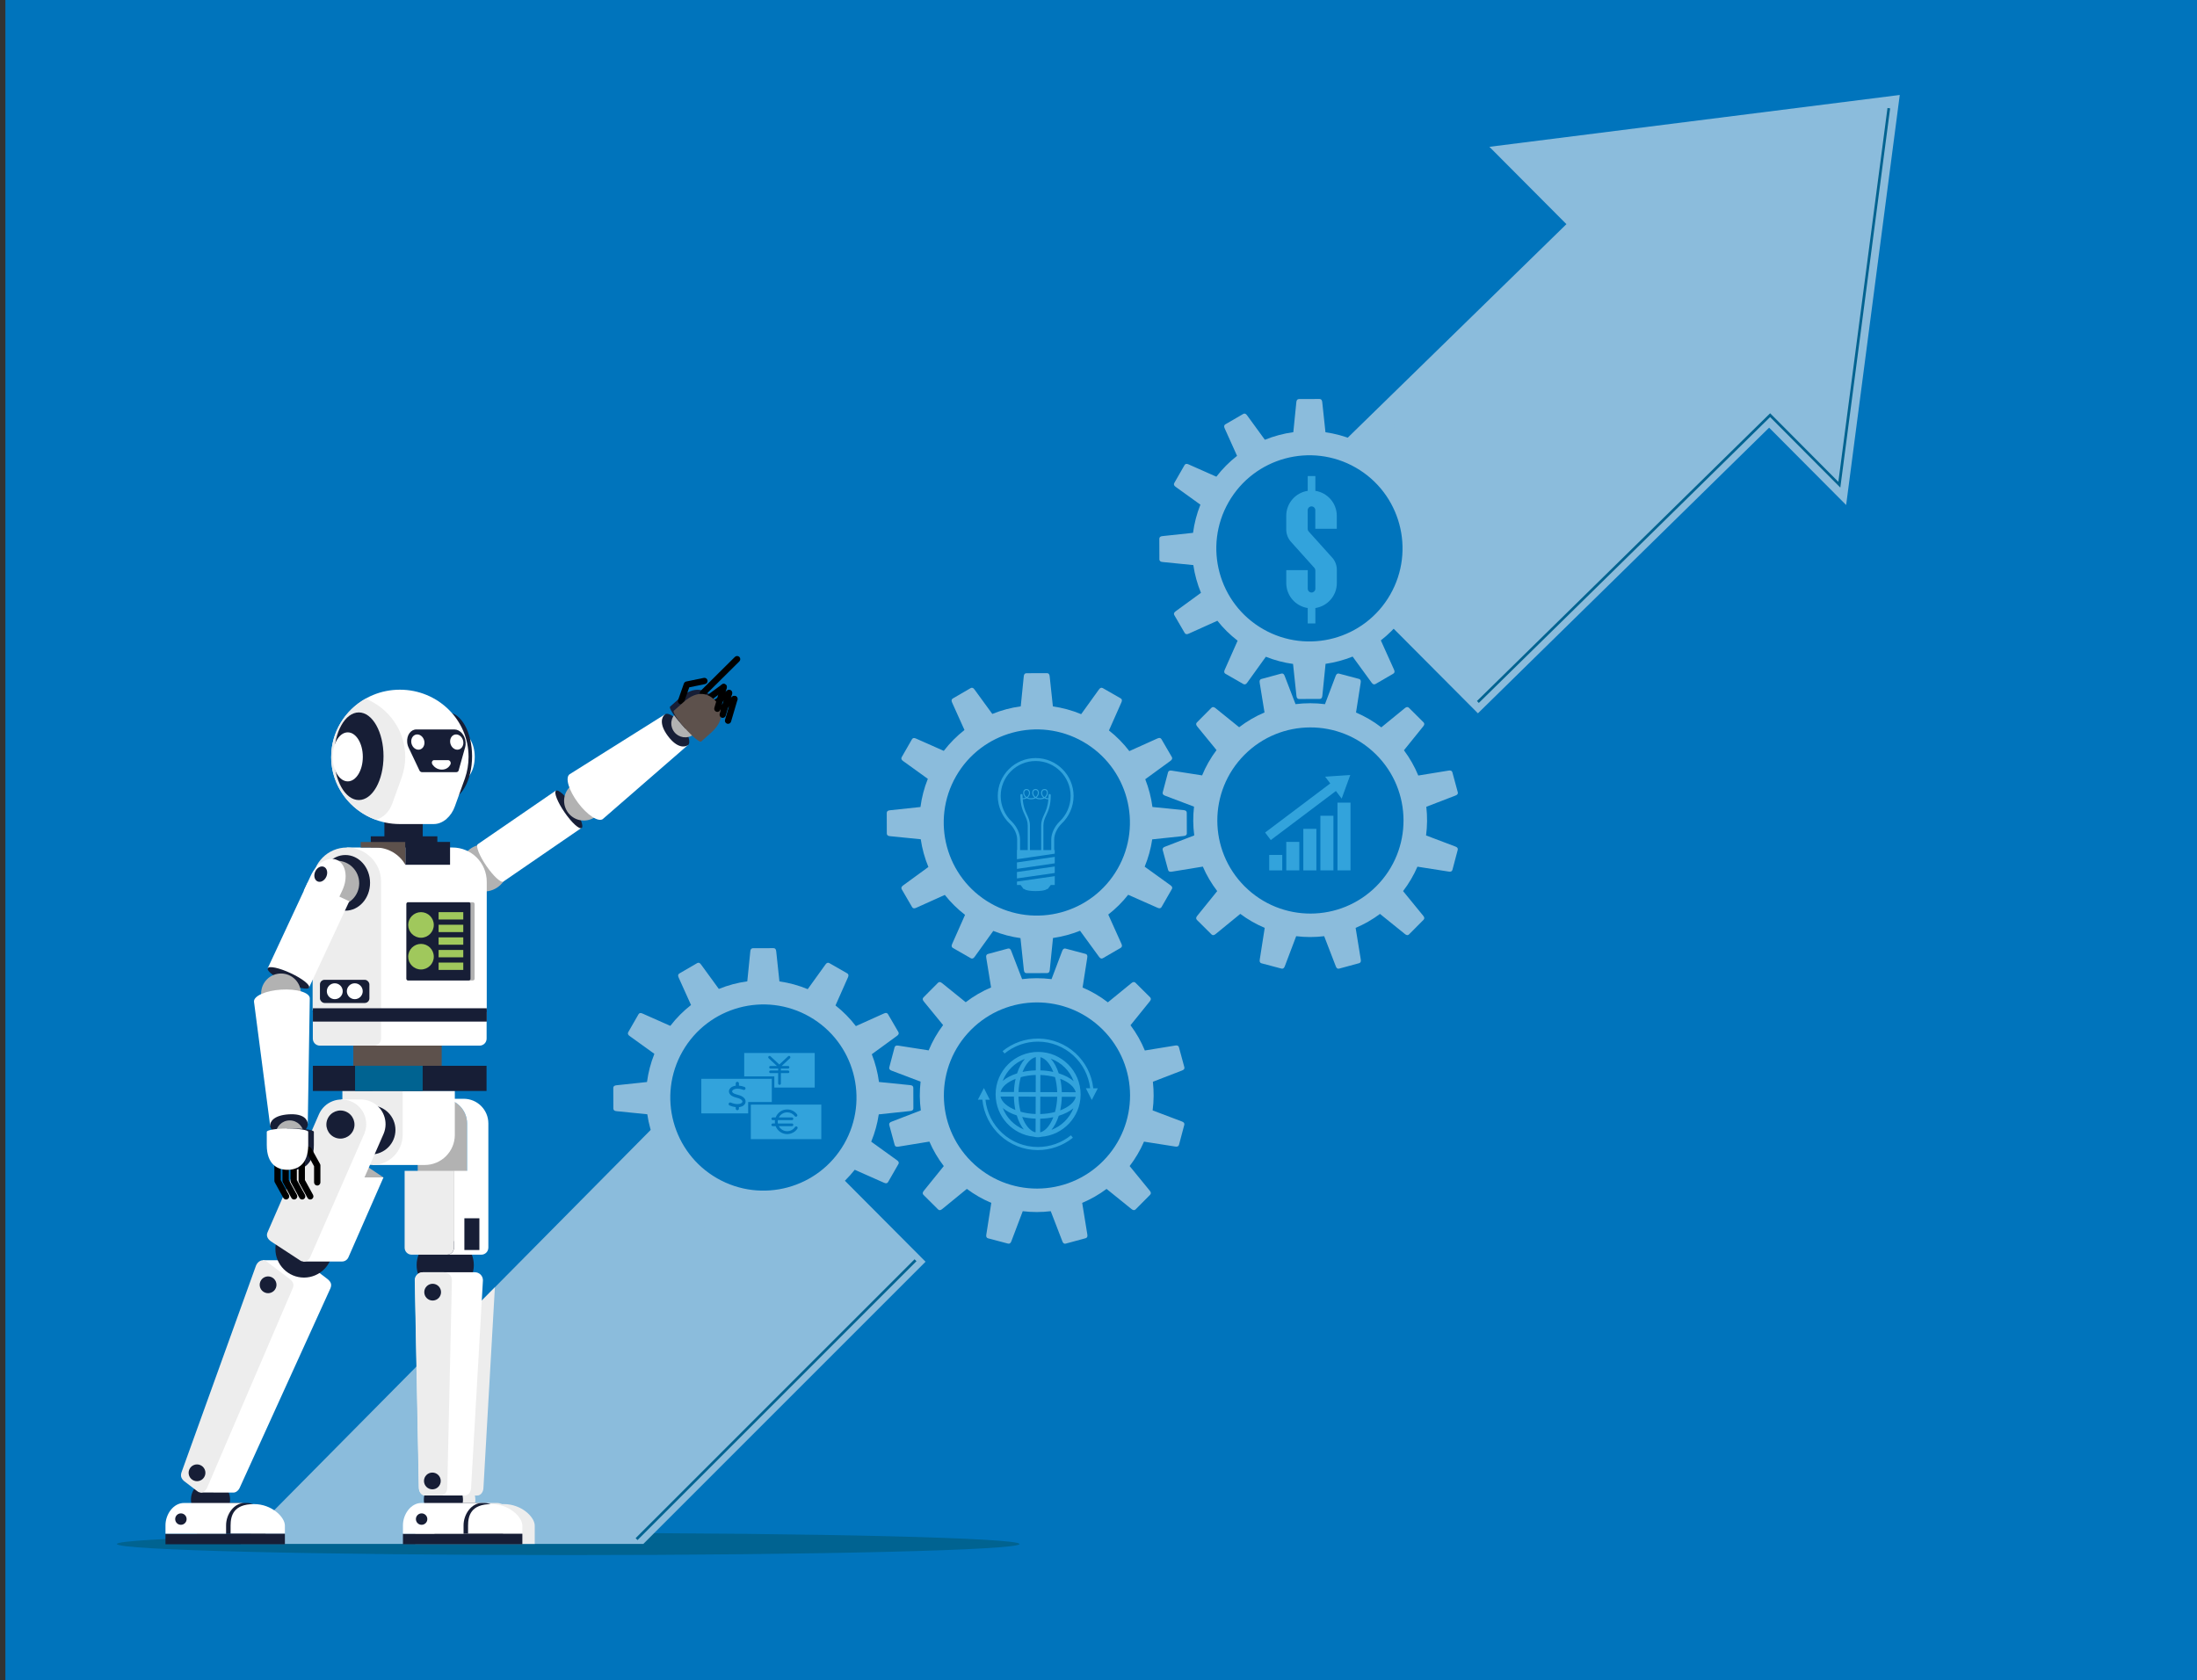 <?xml version="1.0" encoding="UTF-8"?>
<svg xmlns="http://www.w3.org/2000/svg" viewBox="0 0 995.75 761.74">
  <rect x="0" y="0" width="995.75" height="761.74" fill="#333333" stroke="none"/>
  <defs>
    <style>
      .cls-1 {
        fill: #a0c85c;
      }

      .cls-2 {
        fill: #fff;
      }

      .cls-3 {
        fill: #8bbcdc;
      }

      .cls-4 {
        fill: #ededed;
      }

      .cls-5 {
        fill: #171e36;
      }

      .cls-6 {
        fill: #b2b2b2;
      }

      .cls-7 {
        fill: #006391;
      }

      .cls-8 {
        fill: #32a3dc;
      }

      .cls-9 {
        fill: #0074bc;
      }

      .cls-10 {
        fill: #5d514c;
      }
    </style>
  </defs>
  <g id="Background">
    <rect class="cls-9" x="2.44" y="-87.19" width="994.53" height="877.81"/>
  </g>
  <g id="visual">
    <path class="cls-7" d="M52.98,699.91c0,2.77,91.58,5.01,204.55,5.01s204.55-2.24,204.55-5.01-91.58-5.01-204.55-5.01-204.55,2.24-204.55,5.01Z"/>
    <g>
      <g>
        <g>
          <g>
            <path class="cls-3" d="M645.21,416.93l-6.6,6.64c-.51.51-1.16.44-1.92-.22l-11.23-9.07c-3.47,2.59-7.18,4.7-11.05,6.33l2.32,14.24c.2,1-.06,1.59-.76,1.78l-9.04,2.45c-.7.19-1.23-.19-1.55-1.16l-5.22-13.54c-4.21.51-8.48.51-12.69,0l-5.12,13.52c-.32.96-.85,1.35-1.55,1.17l-9.06-2.4c-.7-.18-.97-.78-.77-1.78l2.24-14.28c-3.87-1.63-7.59-3.74-11.07-6.34l-11.11,9.08c-.76.67-1.41.74-1.92.24l-6.64-6.6c-.51-.51-.44-1.16.22-1.92l8.99-11.13c-2.66-3.48-4.84-7.21-6.52-11.1l-13.96,2.28c-1,.2-1.59-.06-1.78-.76l-2.45-9.04c-.19-.7.19-1.23,1.16-1.55l13.14-5.07c-.57-4.32-.6-8.71-.1-13.04l-13.02-4.93c-.96-.32-1.35-.85-1.17-1.55l2.4-9.06c.18-.7.78-.97,1.78-.77l13.67,2.14c1.66-4.02,3.84-7.88,6.54-11.47l-8.67-10.61c-.67-.76-.74-1.41-.24-1.92l6.6-6.64c.51-.51,1.16-.44,1.92.22l10.64,8.59c3.6-2.76,7.46-4.99,11.5-6.7l-2.18-13.39c-.2-1,.06-1.59.76-1.78l9.04-2.45c.7-.19,1.23.19,1.55,1.16l4.89,12.69c4.43-.55,8.91-.55,13.34.01l4.8-12.68c.32-.96.85-1.35,1.55-1.17l9.06,2.4c.7.18.97.78.77,1.78l-2.11,13.47c4.03,1.71,7.89,3.95,11.47,6.71l10.58-8.64c.76-.67,1.41-.74,1.92-.24l6.64,6.61c.51.51.44,1.16-.22,1.92l-8.67,10.74c2.68,3.59,4.85,7.43,6.5,11.45l13.67-2.23c1-.2,1.59.06,1.78.76l2.45,9.04c.19.7-.19,1.23-1.16,1.55l-13.1,5.05c.49,4.32.46,8.68-.11,12.99l13.18,4.99c.96.32,1.35.85,1.17,1.55l-2.4,9.06c-.18.7-.78.97-1.78.77l-14.08-2.21c-1.68,3.88-3.85,7.6-6.51,11.07l9.05,11.08c.67.76.74,1.41.24,1.92ZM564.18,401.86c16.53,16.43,43.24,16.35,59.67-.18,16.43-16.53,16.35-43.24-.18-59.67-16.53-16.43-43.24-16.35-59.67.18-16.43,16.53-16.35,43.24.18,59.67Z"/>
            <path class="cls-3" d="M531.11,403.04l-4.66,8.13c-.36.63-1,.73-1.92.28l-13.2-5.85c-2.68,3.4-5.72,6.39-9.03,8.97l5.93,13.16c.45.91.35,1.56-.27,1.92l-8.1,4.71c-.62.36-1.24.13-1.8-.72l-8.55-11.73c-3.94,1.58-8.06,2.68-12.26,3.29l-1.45,14.38c-.06,1.01-.47,1.52-1.19,1.53l-9.37.03c-.72,0-1.13-.51-1.2-1.52l-1.53-14.37c-4.16-.57-8.3-1.65-12.33-3.26l-8.38,11.65c-.56.85-1.17,1.08-1.8.73l-8.13-4.66c-.63-.36-.73-1-.28-1.92l5.8-13.08c-3.47-2.67-6.54-5.71-9.17-9.04l-12.9,5.81c-.91.45-1.56.35-1.92-.27l-4.71-8.1c-.36-.62-.13-1.23.71-1.8l11.38-8.3c-1.67-4.03-2.83-8.25-3.47-12.57l-13.85-1.39c-1.01-.06-1.52-.47-1.53-1.19l-.03-9.37c0-.72.51-1.13,1.52-1.2l13.76-1.47c.57-4.31,1.67-8.6,3.34-12.77l-11.12-8.01c-.85-.56-1.08-1.17-.73-1.8l4.66-8.13c.36-.63,1-.73,1.92-.28l12.5,5.54c2.76-3.59,5.92-6.75,9.38-9.45l-5.57-12.37c-.45-.91-.35-1.56.27-1.92l8.1-4.71c.62-.36,1.24-.13,1.8.72l8.01,10.99c4.13-1.68,8.47-2.84,12.89-3.44l1.36-13.49c.06-1.01.47-1.52,1.19-1.53l9.37-.03c.72,0,1.13.51,1.2,1.52l1.45,13.56c4.33.61,8.64,1.77,12.82,3.51l7.98-11.09c.56-.85,1.17-1.08,1.8-.73l8.13,4.66c.63.36.73,1,.28,1.92l-5.6,12.62c3.52,2.77,6.61,5.93,9.24,9.37l12.63-5.69c.91-.45,1.56-.35,1.92.27l4.71,8.1c.36.62.13,1.24-.71,1.8l-11.34,8.27c1.59,4.04,2.69,8.27,3.26,12.58l14.03,1.41c1.01.06,1.52.47,1.53,1.19l.03,9.37c0,.72-.51,1.13-1.52,1.2l-14.17,1.51c-.62,4.18-1.75,8.34-3.42,12.38l11.61,8.36c.85.56,1.08,1.17.73,1.8ZM448.93,409.45c20.22,11.59,46,4.6,57.6-15.61,11.59-20.22,4.6-46-15.61-57.6-20.22-11.59-46-4.6-57.6,15.61-11.59,20.22-4.6,46,15.61,57.6Z"/>
            <path class="cls-3" d="M521.28,541.59l-6.6,6.64c-.51.51-1.16.44-1.92-.22l-11.23-9.07c-3.47,2.59-7.18,4.7-11.05,6.33l2.32,14.24c.2,1-.06,1.59-.76,1.78l-9.04,2.45c-.7.19-1.23-.19-1.55-1.16l-5.22-13.54c-4.21.51-8.48.51-12.69,0l-5.12,13.52c-.32.96-.85,1.35-1.55,1.17l-9.06-2.4c-.7-.18-.97-.78-.77-1.78l2.24-14.28c-3.87-1.63-7.59-3.74-11.07-6.34l-11.11,9.08c-.76.67-1.41.74-1.92.24l-6.64-6.61c-.51-.51-.44-1.16.22-1.92l8.99-11.13c-2.66-3.48-4.84-7.21-6.52-11.1l-13.96,2.28c-1,.2-1.59-.06-1.78-.76l-2.45-9.04c-.19-.7.19-1.23,1.16-1.55l13.14-5.07c-.57-4.32-.6-8.71-.1-13.04l-13.02-4.93c-.96-.32-1.35-.85-1.17-1.55l2.4-9.06c.18-.7.78-.97,1.78-.77l13.67,2.14c1.66-4.02,3.84-7.88,6.54-11.47l-8.67-10.61c-.67-.76-.74-1.41-.24-1.92l6.6-6.64c.51-.51,1.16-.44,1.92.22l10.64,8.59c3.6-2.76,7.46-4.99,11.5-6.7l-2.18-13.39c-.2-1,.06-1.59.76-1.78l9.04-2.45c.7-.19,1.23.19,1.55,1.16l4.89,12.69c4.43-.55,8.91-.55,13.34.01l4.8-12.68c.32-.96.85-1.35,1.55-1.17l9.06,2.4c.7.18.97.78.77,1.78l-2.11,13.47c4.03,1.71,7.89,3.95,11.47,6.71l10.58-8.64c.76-.67,1.41-.74,1.92-.24l6.64,6.6c.51.51.45,1.16-.22,1.92l-8.67,10.74c2.68,3.59,4.85,7.43,6.5,11.45l13.67-2.23c1-.2,1.59.06,1.78.76l2.45,9.04c.19.7-.19,1.23-1.16,1.55l-13.1,5.05c.49,4.32.46,8.68-.11,12.99l13.18,4.99c.96.32,1.35.85,1.17,1.55l-2.4,9.06c-.18.7-.78.97-1.78.77l-14.08-2.21c-1.68,3.88-3.85,7.6-6.51,11.07l9.05,11.08c.67.76.74,1.41.24,1.92ZM440.24,526.52c16.53,16.43,43.24,16.35,59.67-.18,16.43-16.53,16.35-43.24-.18-59.67-16.53-16.43-43.24-16.35-59.67.18-16.43,16.53-16.35,43.24.18,59.67Z"/>
          </g>
          <path class="cls-3" d="M861.02,43.05l-185.98,23.5,34.91,35.06-101.05,98.68c7.45,2.13,14.48,6.13,20.34,12.02,18.33,18.41,18.26,48.19-.14,66.51-.61.6-1.23,1.19-1.86,1.75l42.6,42.78,131.98-129.49,34.91,35.06,24.3-185.88Z"/>
          <path class="cls-3" d="M377.2,529.46c-.33.35-.65.7-1,1.04-18.5,18.42-48.42,18.35-66.83-.14-5.92-5.95-9.92-13.08-12.02-20.63l-188.19,190.13h182.43l127.9-127.92-42.29-42.47Z"/>
        </g>
        <g>
          <polygon class="cls-7" points="670.25 318.64 669.4 317.78 802.28 187.34 833.2 218.42 855.47 48.96 856.67 49.11 834.09 221.02 802.27 189.06 670.25 318.64"/>
          <polygon class="cls-7" points="288.94 698.11 288.09 697.25 414.51 570.84 415.37 571.7 288.94 698.11"/>
        </g>
      </g>
      <path class="cls-8" d="M603.9,252.89l-10.73-11.93c-.29-.31-.47-.68-.47-1.14v-8.67c.06-.9.8-1.61,1.72-1.61s1.72.77,1.72,1.72v8.43h9.74v-5.86c0-5.74-4.21-10.49-9.71-11.33v-6.71h-3.47v6.71c-5.51.83-9.73,5.59-9.73,11.33v6.18c0,2.26.9,4.32,2.35,5.83l10.44,11.63c.26.3.4.69.4,1.12v8.39c-.06.9-.81,1.61-1.72,1.61s-1.72-.77-1.72-1.72v-8.43h-9.74v5.86c0,5.74,4.22,10.49,9.72,11.33v6.97h3.47v-6.97c5.51-.84,9.73-5.59,9.73-11.33v-5.96c0-2.08-.74-4-1.99-5.46Z"/>
      <g>
        <path class="cls-8" d="M451.25,496.08s0,.05,0,.07c.03,9.92,7.6,18.12,17.29,19.11.58.16,1.17.25,1.78.26.58,0,1.15-.07,1.7-.22,9.85-.77,17.66-8.97,17.75-19.01,0-.02,0-.05,0-.08h0s0-.04,0-.04c.04-10.62-8.57-19.3-19.2-19.33-10.62-.04-19.3,8.57-19.33,19.2,0,.01,0,.03,0,.03v.02ZM463.29,506.31c1.89.43,3.94.7,6.09.77l-.02,6.16c-.14,0-.27-.02-.41-.03-2.29-.75-4.32-3.32-5.65-6.89ZM471.65,513.24c-.07,0-.14.01-.21.02l.02-6.16c2.09-.05,4.08-.28,5.94-.67-1.38,3.57-3.43,6.11-5.75,6.82ZM453.48,494.99c.61-2.41,3.17-4.54,6.82-5.95-.42,1.86-.68,3.86-.75,5.97l-6.06-.02ZM462.66,488.27c2.07-.56,4.37-.91,6.78-.98l-.03,7.76-7.79-.03c.1-2.41.46-4.7,1.03-6.75ZM463.45,485.91c1.45-3.65,3.61-6.19,6.02-6.73l-.02,6.03c-2.12.06-4.13.3-6,.71ZM477.38,485.9c-1.82-.39-3.78-.63-5.84-.69l.02-5.99c2.35.62,4.43,3.12,5.82,6.68ZM478.15,488.25c.57,2.08.92,4.39,1.01,6.83l-7.66-.03.03-7.76c2.36.08,4.6.42,6.62.96ZM480.51,489.01c3.78,1.44,6.44,3.63,7.05,6.1l-6.31-.02c-.06-2.15-.32-4.19-.73-6.08ZM487.58,497.2c-.58,2.49-3.26,4.7-7.07,6.13.42-1.91.68-3.98.74-6.15l6.33.02ZM478.16,504.07c-2.05.54-4.31.87-6.69.93l.03-7.86,7.67.03c-.08,2.46-.44,4.8-1.01,6.9ZM462.55,503.94c-.55-2.09-.88-4.4-.94-6.84l7.8.03-.03,7.86c-2.44-.09-4.76-.46-6.84-1.05ZM460.2,503.15c-3.66-1.46-6.2-3.64-6.75-6.08l6.08.02c.04,2.13.28,4.17.67,6.06ZM464.52,480c-1.46,1.65-2.68,3.9-3.55,6.57-2.62.83-4.85,2-6.51,3.41,1.76-4.6,5.44-8.25,10.05-9.98ZM486.61,490.09c-1.71-1.47-4.02-2.69-6.76-3.54-.87-2.71-2.1-4.99-3.59-6.64,4.77,1.7,8.58,5.45,10.35,10.18ZM476.54,512.18c1.37-1.64,2.5-3.83,3.32-6.39,2.68-.82,4.96-1.99,6.65-3.42-1.78,4.52-5.42,8.1-9.97,9.81ZM454.48,502.26c1.62,1.39,3.79,2.54,6.35,3.37.78,2.54,1.87,4.71,3.19,6.36-4.37-1.79-7.83-5.33-9.53-9.74Z"/>
        <path class="cls-8" d="M443.21,498.49l2.72-5.29,2.68,5.31h-1.97c1.22,11.98,11.35,21.39,23.67,21.43,5.48.02,10.83-1.86,15.08-5.3l.88,1.09c-4.5,3.64-10.17,5.63-15.97,5.61-13.09-.05-23.85-10.08-25.07-22.85h-2.02Z"/>
        <path class="cls-8" d="M470.48,470.78c12.99.05,23.67,9.93,25.03,22.55h2.05s-2.72,5.29-2.72,5.29l-2.68-5.3h1.93c-1.36-11.84-11.41-21.1-23.62-21.14-5.52-.02-10.91,1.89-15.18,5.38l-.88-1.08c4.52-3.69,10.23-5.71,16.07-5.69Z"/>
      </g>
      <g>
        <path class="cls-8" d="M369.25,492.98h-18.3s0-5.03,0-5.03h-13.65s0-10.62,0-10.62h31.95s0,15.65,0,15.65ZM358.07,478.84c-.23-.24-.61-.26-.86-.03,0,0-3.32,3.1-4,3.74-.68-.64-4-3.73-4-3.73-.25-.23-.63-.22-.86.03-.23.25-.22.63.03.86l3.75,3.5h-2.92c-.32,0-.58.27-.58.59,0,.32.26.58.58.58h3.49s0,.89,0,.89h-3.49c-.33,0-.59.26-.59.59,0,.32.26.58.59.58h3.49s0,4.71,0,4.71c0,.33.28.61.61.61.34,0,.61-.28.61-.61v-4.71s3.25,0,3.25,0c.32,0,.59-.26.59-.58,0-.32-.26-.59-.59-.59h-3.25s0-.89,0-.89h3.25c.32,0,.59-.27.58-.59,0-.32-.26-.59-.59-.58h-2.88s3.75-3.5,3.75-3.5c.25-.23.26-.62.03-.87Z"/>
        <path class="cls-8" d="M372.24,516.38h-31.95s0-15.65,0-15.65l31.95-.02v15.66ZM361.24,510.71c-.3-.2-.71-.12-.92.18-.8,1.18-2.12,1.89-3.54,1.89-1.64,0-3.06-.92-3.78-2.28h5.94c.34,0,.61-.28.61-.61,0-.34-.28-.61-.61-.61h-6.37c-.05-.25-.07-.51-.07-.77,0-.26.02-.51.07-.75h6.37c.34,0,.61-.27.61-.62,0-.34-.27-.61-.61-.61h-5.95c.71-1.36,2.14-2.3,3.79-2.3,1.36,0,2.61.62,3.43,1.72.22.29.63.35.92.13.29-.22.35-.63.13-.92-1.07-1.43-2.7-2.25-4.48-2.25-2.39,0-4.42,1.5-5.22,3.62h-1.31c-.34,0-.61.28-.61.61,0,.34.27.61.61.61h.99c-.03.24-.06.49-.06.75,0,.26.03.52.06.77h-1c-.34,0-.62.28-.61.61,0,.34.28.61.61.61h1.31c.81,2.1,2.84,3.59,5.22,3.59,1.86,0,3.6-.92,4.64-2.47.2-.3.12-.71-.18-.91Z"/>
        <path class="cls-8" d="M339.09,499.57v5.12s-21.23.01-21.23.01v-15.66s31.94-.02,31.94-.02v10.54s-10.71,0-10.71,0ZM337.91,499c-.1-.62-.59-1.76-2.7-2.49-.04-.01-1.84-.54-1.84-.54-.87-.28-1.46-.7-1.54-1.14-.07-.33.19-.6.35-.73.71-.58,2.37-.95,4.74-.07.37.14.79-.04.93-.41.14-.36-.05-.77-.42-.91-.92-.35-1.77-.53-2.52-.59v-1.02c0-.39-.33-.71-.73-.71-.4,0-.72.32-.72.71v1.05c-.96.13-1.71.46-2.21.87-.69.57-.99,1.33-.84,2.09.11.57.6,1.6,2.54,2.22l1.82.53c.98.34,1.64.86,1.72,1.37.06.34-.18.6-.38.76-.72.55-2.43.84-4.87-.18-.37-.15-.79.01-.95.38-.15.36.01.78.38.93,1.02.43,1.96.66,2.79.75v.68c0,.39.32.71.72.71.4,0,.72-.32.72-.71v-.67c.9-.1,1.6-.39,2.09-.76.71-.55,1.04-1.31.91-2.1Z"/>
      </g>
      <g>
        <polygon class="cls-8" points="611.99 351.29 600.6 352.08 602.91 355.14 573.39 377.39 575.96 380.8 605.48 358.56 608.09 362.02 611.99 351.29"/>
        <rect class="cls-8" x="606.18" y="363.84" width="5.91" height="30.7"/>
        <rect class="cls-8" x="598.44" y="369.78" width="5.91" height="24.76"/>
        <rect class="cls-8" x="590.71" y="375.71" width="5.91" height="18.84"/>
        <rect class="cls-8" x="582.98" y="381.64" width="5.91" height="12.9"/>
        <rect class="cls-8" x="575.25" y="387.54" width="5.91" height="7.01"/>
      </g>
      <path class="cls-8" d="M460.91,399.62l17.14-2.46v4h-1.81l-1.4,1.85h-.37c-.64.65-2.73.92-5.08.92s-4.44-.27-5.08-.92h-.36l-1.4-1.85h-1.63v-1.54ZM460.91,398.19l17.14-2.46v-2.95l-17.14,2.51v2.9ZM460.91,393.86l17.14-2.51v-2.93l-17.14,2.52v2.92ZM457.73,373.45c-3.5-3.27-5.51-7.87-5.51-12.63,0-9.48,7.71-17.19,17.18-17.19s17.18,7.71,17.18,17.19c0,4.76-2.01,9.36-5.49,12.61-2.03,2.03-3.3,4.77-3.3,7.15v4.75h.25v1.64l-17.14,2.52v-4.17h.1v-4.75c0-2.38-1.26-5.12-3.28-7.13ZM473.35,361.88c-.48.26-1.12.45-1.97.45-.89,0-1.56-.22-2.04-.49-.48.27-1.15.49-2.04.49-.85,0-1.49-.2-1.97-.45-.43.24-1.03.41-1.8.44.24,3.27,1.1,5.15,1.88,6.83.71,1.53,1.38,2.98,1.38,5.12v11.08h5.1v-11.08c0-2.14.67-3.59,1.38-5.12.78-1.68,1.64-3.56,1.88-6.83-.77-.02-1.37-.2-1.81-.44ZM473.74,361.01c.46-.45.73-1.05.73-1.65s-.27-1.22-1.05-1.22-1.1.66-1.1,1.31c0,.58.25,1.17.7,1.6.1.1.22.19.34.27.15-.1.28-.21.39-.31ZM469.66,361.01c.46-.45.73-1.05.73-1.65s-.27-1.22-1.04-1.22-1.04.66-1.04,1.22c0,.59.27,1.19.73,1.65.09.09.19.17.31.26.12-.09.23-.18.31-.26ZM465.67,361.05c.44-.43.7-1.02.7-1.6,0-.65-.34-1.31-1.1-1.31s-1.05.66-1.05,1.22c0,.59.27,1.19.73,1.65.11.1.23.21.39.31.12-.08.23-.17.34-.27ZM465.8,385.34v-11.08c0-1.92-.6-3.21-1.29-4.7-.96-2.08-2.05-4.43-2.05-9.13,0-.28.22-.5.5-.5s.5.22.5.5c0,.5.02.97.04,1.41.51-.01.97-.1,1.37-.27-.1-.07-.18-.15-.26-.22-.56-.54-.88-1.27-.88-1.99,0-1,.63-1.7,1.52-1.7s1.58.73,1.58,1.78c0,.71-.31,1.42-.84,1.94-.06.06-.13.12-.21.18.39.17.88.28,1.51.28.67,0,1.19-.14,1.6-.32-.08-.06-.14-.12-.2-.18-.55-.54-.87-1.27-.87-1.99,0-1,.63-1.7,1.52-1.7s1.52.7,1.52,1.7c0,.72-.32,1.45-.87,1.99-.06.06-.13.12-.2.18.4.19.92.32,1.6.32.62,0,1.12-.12,1.51-.28-.08-.06-.14-.12-.21-.18-.53-.52-.84-1.23-.84-1.94,0-1.05.65-1.78,1.58-1.78s1.52.7,1.52,1.7c0,.72-.32,1.45-.87,1.99-.08.07-.16.15-.26.22.4.17.87.26,1.38.27.02-.45.04-.91.04-1.41,0-.28.23-.5.5-.5s.5.22.5.5c0,4.71-1.09,7.06-2.05,9.13-.69,1.49-1.29,2.78-1.29,4.7v11.08h3.56v-4.75c0-2.72,1.41-5.82,3.7-8.11,3.23-3.01,5.08-7.26,5.08-11.65,0-8.74-7.11-15.86-15.85-15.86s-15.85,7.11-15.85,15.86c0,4.39,1.85,8.64,5.1,11.67,2.27,2.27,3.69,5.37,3.69,8.09v4.75h3.46Z"/>
      <path class="cls-4" d="M188.23,691.41c0-4.9,3.51-10.11,8.41-10.11h1.21c-.08-.48-.15-.97-.15-1.47,0-.67.09-1.32.23-1.94-1.42-.17-2.53-1.7-2.53-3.59l-1.17-60.39,30.07-30.38-5.18,90.77c0,2-1.24,3.62-2.78,3.62h-1.11c.14.62.22,1.25.22,1.91,0,.5-.07.99-.15,1.47h9.88c.89,0,1.71.22,2.5.53.23,0,.44-.02.69-.02,7.96,0,13.99,5.8,13.99,9.78v8.27s-54.12,0-54.12,0v-8.45Z"/>
      <g>
        <polygon class="cls-6" points="173.8 533.73 162.11 525.9 165.23 533.73 173.8 533.73"/>
        <circle class="cls-5" cx="95.36" cy="679.83" r="8.87" transform="translate(-150.54 38.9) rotate(-13.01)"/>
        <g>
          <g>
            <path class="cls-5" d="M120.35,695.25v-3.84c0-4.9-3.51-10.11-8.41-10.11h-22.65v13.95h31.06Z"/>
            <path class="cls-2" d="M129.12,691.59c0-3.98-6.03-9.78-13.99-9.78-9.34,0-10.62,5.27-10.62,9.78v3.65h24.61v-3.65Z"/>
            <rect class="cls-5" x="75" y="695.25" width="54.12" height="4.77"/>
            <path class="cls-2" d="M75,695.24v-3.83c0-4.9,3.51-10.11,8.41-10.11h27.45c-4.9,0-8.39,5.21-8.39,10.11v3.83h-27.47Z"/>
          </g>
          <circle class="cls-5" cx="81.99" cy="688.61" r="2.59"/>
        </g>
        <g>
          <path class="cls-2" d="M105.7,676.59c1.29.05,2.5-1.03,3.06-2.43l41-90.16c.75-1.86.26-3.1-2-4.72l-9.94-7.53c-.55-.33-1.09-.47-1.59-.47h-17.1l-.32,3.6-35.55,94.67,7.83,5.55-.18,1.46,14.79.02Z"/>
          <path class="cls-4" d="M132.67,584c.75-1.86.26-3.1-2-4.72l-9.94-7.53c-2.07-1.23-3.97.14-4.72,2l-33.55,93.13c-.75,1.86-.57,3.14.96,4.49l6.23,4.77c1.71,1.17,3.58-.13,4.33-1.98l38.68-90.16Z"/>
          <path class="cls-5" d="M125.03,583.83c.79-1.94-.15-4.16-2.1-4.95-1.94-.79-4.16.15-4.95,2.1-.79,1.94.15,4.16,2.1,4.95,1.94.79,4.16-.15,4.95-2.1Z"/>
          <path class="cls-5" d="M92.82,669.05c.79-1.94-.15-4.16-2.1-4.95-1.94-.79-4.16.15-4.95,2.1-.79,1.94.15,4.16,2.1,4.95,1.94.79,4.16-.15,4.95-2.1Z"/>
        </g>
        <g>
          <path class="cls-6" d="M217.6,382.9c-5.82,1-9.72,6.53-8.72,12.35,1,5.82,6.53,9.72,12.35,8.72,5.82-1,9.72-6.53,8.72-12.35-1-5.82-6.53-9.72-12.35-8.72Z"/>
          <g>
            <path class="cls-2" d="M216.56,382.67c-1.07.74.65,5.16,3.86,9.83,3.21,4.67,6.66,7.85,7.74,7.11l35.36-24.29-11.62-16.93-35.34,24.28Z"/>
            <path class="cls-5" d="M263.62,375.34c1.07-.74-.65-5.12-3.86-9.79-3.21-4.67-6.68-7.86-7.75-7.12-1.07.74.65,5.12,3.86,9.79,3.21,4.67,6.68,7.86,7.75,7.12Z"/>
          </g>
          <path class="cls-6" d="M270.33,356.12c-3.8-3.16-9.44-2.63-12.6,1.17-3.16,3.8-2.63,9.44,1.17,12.6,3.8,3.16,9.44,2.63,12.6-1.17,3.16-3.8,2.63-9.44-1.17-12.6Z"/>
          <g>
            <path class="cls-2" d="M273.25,371.26c-2.05,1.53-7.1-1.76-11.28-7.36-4.18-5.59-5.9-11.37-3.85-12.9l43.25-27.17,10.4,13.93-38.53,33.49Z"/>
            <path class="cls-5" d="M311.82,337.75c1.41-1.05.23-5.03-2.64-8.87s-6.34-6.11-7.76-5.06c-1.41,1.05-2.88,4.22,1.29,9.81,4.18,5.59,7.7,5.17,9.11,4.12Z"/>
          </g>
          <path class="cls-6" d="M307.84,322.25c-3.14,1.5-4.47,5.26-2.96,8.4,1.5,3.14,5.26,4.47,8.4,2.96,3.14-1.5,4.47-5.26,2.96-8.4-1.5-3.14-5.26-4.47-8.4-2.96Z"/>
          <path class="cls-5" d="M322.66,315.91c-2.9-3.25-7.9-5.45-14.53.47l-4.43,3.94c-.61.54,1.67,4.1,5.1,7.94l1.85,2.08,13.5-12.76-1.49-1.67Z"/>
          <path d="M318.57,315.61c-.37,0-.73-.14-1.01-.42-.56-.56-.55-1.46,0-2.02l15.52-15.39c.56-.55,1.46-.55,2.02,0,.56.56.55,1.46,0,2.02l-15.52,15.39c-.28.28-.64.41-1,.41Z"/>
          <path d="M321.4,317.7c-.44,0-.87-.2-1.15-.58-.47-.64-.33-1.53.31-1.99l6.61-4.85c.63-.47,1.53-.33,1.99.31.47.64.33,1.53-.31,1.99l-6.61,4.85c-.25.19-.55.28-.84.28Z"/>
          <path d="M323.82,320.41c-.44,0-.87-.2-1.15-.58-.47-.64-.33-1.53.31-1.99l6.61-4.85c.63-.47,1.53-.33,1.99.31.47.64.33,1.53-.31,1.99l-6.61,4.85c-.25.19-.55.28-.84.28Z"/>
          <path d="M326.24,323.11c-.44,0-.87-.2-1.15-.58-.47-.64-.33-1.53.31-1.99l6.61-4.85c.63-.47,1.53-.33,1.99.31.47.64.33,1.53-.31,1.99l-6.61,4.85c-.25.19-.55.28-.84.28Z"/>
          <path d="M308.66,319.26c-.16,0-.32-.03-.47-.08-.74-.26-1.13-1.08-.87-1.82l2.64-7.51c.17-.47.57-.82,1.06-.92l7.95-1.64c.77-.16,1.53.34,1.69,1.11.16.77-.34,1.53-1.11,1.69l-7.16,1.48-2.37,6.75c-.21.59-.76.95-1.35.95Z"/>
          <path class="cls-10" d="M305.39,322.21c-.61.54,1.67,4.1,5.1,7.94,3.43,3.85,6.71,6.52,7.32,5.98l4.43-3.95c6.63-5.92,5.01-11.13,2.11-14.39-2.9-3.25-7.9-5.45-14.53.47l-4.43,3.94Z"/>
          <path d="M325.13,322.71c-.13,0-.27-.02-.4-.06-.76-.22-1.19-1.02-.97-1.77l2.9-9.85c.22-.76,1.02-1.19,1.77-.97.76.22,1.19,1.02.97,1.77l-2.9,9.85c-.18.62-.75,1.02-1.37,1.02Z"/>
          <path d="M327.55,325.42c-.13,0-.27-.02-.4-.06-.76-.22-1.19-1.02-.97-1.77l2.9-9.85c.22-.76,1.02-1.19,1.77-.97.76.22,1.19,1.02.97,1.77l-2.9,9.85c-.18.62-.75,1.02-1.37,1.02Z"/>
          <path d="M329.97,328.12c-.13,0-.27-.02-.4-.06-.76-.22-1.19-1.02-.97-1.77l2.9-9.85c.22-.76,1.01-1.19,1.77-.97.76.22,1.19,1.02.97,1.77l-2.9,9.85c-.18.62-.75,1.02-1.37,1.02Z"/>
        </g>
        <circle class="cls-5" cx="201.79" cy="573.47" r="12.96"/>
        <path class="cls-6" d="M211.68,562.62v-53.37c0-6.18-5.01-11.18-11.18-11.18s-11.18,5.01-11.18,11.18v53.37h22.37Z"/>
        <rect class="cls-10" x="160.13" y="469.1" width="40.06" height="17.76"/>
        <g>
          <path class="cls-2" d="M206.14,494.45v19.98c0,7.54-6.11,13.66-13.66,13.66h-23.64v-33.64h37.3Z"/>
          <path class="cls-4" d="M182.5,494.43v20c0,7.54-6.11,13.66-13.66,13.66s-13.66-6.11-13.66-13.66v-20h27.32Z"/>
        </g>
        <rect class="cls-5" x="141.81" y="483.13" width="78.71" height="11.4"/>
        <rect class="cls-7" x="160.92" y="483.13" width="30.65" height="11.4"/>
        <path class="cls-2" d="M221.33,565.58c0,1.75-1.42,3.17-3.17,3.17h-15.57c1.75,0,3.17-1.42,3.17-3.17v-34.84h5.93v-21.48c0-6.18-5.01-11.18-11.18-11.18h9.65c6.18,0,11.18,5.01,11.18,11.18v56.32Z"/>
        <path class="cls-4" d="M205.74,565.58c0,1.75-1.42,3.17-3.17,3.17h-16.01c-1.75,0-3.17-1.42-3.17-3.17v-34.83s22.36,0,22.36,0v34.83Z"/>
        <circle class="cls-5" cx="168.12" cy="512.21" r="11.11"/>
        <circle class="cls-5" cx="137.78" cy="566.17" r="12.96"/>
        <g>
          <circle class="cls-5" cx="200.97" cy="679.83" r="8.87" transform="translate(-421.85 341.22) rotate(-45)"/>
          <g>
            <path class="cls-5" d="M227.98,695.25v-3.84c0-4.9-3.51-10.11-8.41-10.11h-22.65v13.95h31.06Z"/>
            <path class="cls-2" d="M236.75,691.59c0-3.98-6.03-9.78-13.99-9.78-9.34,0-10.62,5.27-10.62,9.78v3.65h24.61v-3.65Z"/>
            <rect class="cls-5" x="182.63" y="695.25" width="54.12" height="4.77"/>
            <path class="cls-2" d="M182.63,695.24v-3.83c0-4.9,3.51-10.11,8.41-10.11h27.45c-4.9,0-8.39,5.21-8.39,10.11v3.83h-27.47Z"/>
          </g>
          <g>
            <path class="cls-2" d="M218.88,580.34c0-2-1.62-3.62-3.62-3.62h-23.56c-2,0-3.62,1.62-3.62,3.62l1.8,93.95c0,2,1.25,3.62,2.78,3.62h18.08c1.54,0,2.78-1.62,2.78-3.62l5.36-93.95Z"/>
            <path class="cls-4" d="M204.82,580.34c0-2-1.62-3.62-3.62-3.62h-9.6c-2,0-3.62,1.62-3.62,3.62l1.82,93.95c0,2,1.25,3.62,2.78,3.62h7.36c1.54,0,2.78-1.62,2.78-3.62l2.1-93.95Z"/>
            <circle class="cls-5" cx="196.09" cy="585.74" r="3.8"/>
            <circle class="cls-5" cx="195.96" cy="671.32" r="3.8"/>
          </g>
          <circle class="cls-5" cx="191.09" cy="688.61" r="2.59"/>
        </g>
        <rect class="cls-5" x="210.47" y="552.25" width="6.8" height="14.38"/>
        <ellipse class="cls-2" cx="208.35" cy="343.09" rx="6.82" ry="11.11"/>
        <ellipse class="cls-5" cx="202.77" cy="342.8" rx="11.19" ry="19.86"/>
        <rect class="cls-5" x="174.22" y="361.05" width="17.38" height="21.89"/>
        <rect class="cls-5" x="168.05" y="379.11" width="30.17" height="5.71"/>
        <g>
          <path class="cls-2" d="M220.61,457.95v-58.25c0-8.57-6.95-15.52-15.52-15.52h-47.88v73.77h63.4Z"/>
          <path class="cls-4" d="M172.73,458.04v-58.34c0-8.57-6.95-15.52-15.52-15.52s-15.52,6.95-15.52,15.52v58.34h31.04Z"/>
        </g>
        <ellipse class="cls-5" cx="156.54" cy="400.2" rx="11.18" ry="12.62"/>
        <circle class="cls-6" cx="152.59" cy="400.37" r="10.22"/>
        <path class="cls-10" d="M183.74,392.02v-10.35h-20.25v2.52s6.77,0,6.77,0c5.77,0,10.81,3.16,13.48,7.84Z"/>
        <rect class="cls-5" x="183.74" y="381.65" width="20.24" height="10.35"/>
        <path class="cls-2" d="M150.11,343.09c0-16.82,13.94-30.45,31.13-30.45s31.13,13.63,31.13,30.45c0,3.37-.57,6.62-1.61,9.65h0s-4.6,12.8-4.6,12.8c-1.58,4.49-5.35,8.01-9.58,8.01h-15.47c-17.14-.06-31.03-13.67-31.03-30.46Z"/>
        <path class="cls-4" d="M150.11,343.09c0-11.28,6.28-21.13,15.6-26.39,10.54,4.32,17.95,14.51,17.95,26.39,0,3.17-.54,6.22-1.51,9.07h0s-4.32,12.02-4.32,12.02c-1.32,3.73-4.23,6.74-7.63,7.39-11.74-4.36-20.09-15.46-20.09-28.47Z"/>
        <rect class="cls-6" x="184.2" y="408.99" width="30.91" height="35.45" rx=".77" ry=".77"/>
        <path class="cls-5" d="M184.2,443.67c0,.43.33.77.73.77h27.58c.4,0,.73-.35.73-.77v-33.91c0-.43-.33-.77-.73-.77h-27.58c-.4,0-.73.35-.73.77v33.91Z"/>
        <ellipse class="cls-5" cx="162.63" cy="342.8" rx="11.19" ry="19.86"/>
        <ellipse class="cls-2" cx="157.62" cy="343.09" rx="6.82" ry="11.11"/>
        <g>
          <path class="cls-2" d="M220.55,458.63v12.18c0,1.76-1.42,3.18-3.18,3.18h-59.43c-1.76,0-3.18-1.42-3.18-3.18v-12.18s65.79,0,65.79,0Z"/>
          <path class="cls-4" d="M172.71,458.63v12.18c0,1.76-1.42,3.18-3.18,3.18h-24.57c-1.76,0-3.18-1.42-3.18-3.18v-12.18s30.92,0,30.92,0Z"/>
        </g>
        <rect class="cls-5" x="141.81" y="457.05" width="78.8" height="6.04"/>
        <path class="cls-5" d="M210.78,338.85l-2.94,10.51c-.17.39-.55.66-1.02.66h-15.6c-.44-.02-.84-.29-1.06-.66l-4.84-10.22c-.41-.81-.7-1.72-.77-2.7-.26-3.19,1.61-5.78,4.17-5.78h17.23c2.55,0,4.83,2.59,5.09,5.78.07.86-.03,1.68-.24,2.42Z"/>
        <g>
          <g>
            <path class="cls-2" d="M210,336.38c-.15-1.91-1.62-3.46-3.27-3.46s-2.86,1.55-2.71,3.46c.15,1.91,1.62,3.46,3.27,3.46s2.86-1.55,2.71-3.46Z"/>
            <path class="cls-2" d="M192.37,336.38c-.15-1.91-1.62-3.46-3.27-3.46s-2.86,1.55-2.71,3.46c.15,1.91,1.62,3.46,3.27,3.46s2.86-1.55,2.71-3.46Z"/>
          </g>
          <path class="cls-2" d="M196.06,346.63c.68.99,2.11,2.24,4.2,2.24s3.32-1.25,3.84-2.24c.53-.99-.19-2.06-1.03-2.06h-6.32c-.84,0-1.38,1.07-.7,2.06Z"/>
        </g>
        <g>
          <rect class="cls-5" x="145.01" y="444.15" width="22.41" height="10.51" rx="2.11" ry="2.11"/>
          <path class="cls-2" d="M164.4,449.33c0-1.99-1.61-3.6-3.6-3.6s-3.6,1.61-3.6,3.6,1.61,3.6,3.6,3.6,3.6-1.61,3.6-3.6Z"/>
          <path class="cls-2" d="M155.33,449.33c0-1.99-1.61-3.6-3.6-3.6s-3.6,1.61-3.6,3.6,1.61,3.6,3.6,3.6,3.6-1.61,3.6-3.6Z"/>
        </g>
        <g>
          <g>
            <rect class="cls-1" x="198.79" y="413.48" width="11.18" height="3.33"/>
            <rect class="cls-1" x="198.79" y="419.19" width="11.18" height="3.33"/>
            <rect class="cls-1" x="198.79" y="424.91" width="11.18" height="3.33"/>
            <rect class="cls-1" x="198.79" y="430.62" width="11.18" height="3.33"/>
            <rect class="cls-1" x="198.79" y="436.34" width="11.18" height="3.33"/>
          </g>
          <circle class="cls-1" cx="190.81" cy="419.28" r="5.8"/>
          <circle class="cls-1" cx="190.81" cy="433.67" r="5.8"/>
        </g>
        <path class="cls-2" d="M148.34,503.81l6.52-5.44,8.73.03c1.49,0,3.01.31,4.46.94,5.66,2.48,8.23,9.07,5.76,14.73l-8.61,19.65h8.6l-15.89,36.23c-.53,1.2-1.71,1.92-2.95,1.9h-17.49s-6.73-27.17-6.73-27.17l17.6-40.87Z"/>
        <path class="cls-4" d="M140.54,569.95c-.7,1.61-2.58,2.34-4.18,1.63l-13.47-8.8c-1.64-1.17-2.34-2.58-1.63-4.18l23.3-53.5c2.48-5.66,9.07-8.23,14.73-5.76s8.23,9.07,5.76,14.73l-24.5,55.88Z"/>
        <path class="cls-5" d="M160.13,512.32c1.41-3.22-.06-6.98-3.28-8.39-3.22-1.41-6.98.06-8.39,3.28-1.41,3.22.06,6.98,3.28,8.39s6.98-.06,8.39-3.28Z"/>
        <g>
          <g>
            <g>
              <rect class="cls-2" x="118.21" y="413.41" width="43.22" height="20.68" transform="translate(-303.34 371.48) rotate(-65.01)"/>
              <path class="cls-2" d="M151.98,410.41l3.2-6.87c2.66-5.7,1.61-11.82-2.34-13.66-3.95-1.84-9.31,1.29-11.96,7l-3.2,6.87,14.3,6.66Z"/>
            </g>
            <path class="cls-5" d="M121.36,438.92c-.55,1.19,3.19,4.11,8.36,6.52s9.82,3.4,10.37,2.21c.55-1.19-3.19-4.11-8.36-6.52s-9.82-3.4-10.37-2.21Z"/>
          </g>
          <g>
            <path class="cls-6" d="M134.83,455.37c2.79-4.12,1.72-9.72-2.4-12.52-4.12-2.79-9.72-1.72-12.52,2.4-2.79,4.12-1.72,9.72,2.4,12.52,4.12,2.79,9.72,1.72,12.52-2.4Z"/>
            <g>
              <path class="cls-2" d="M115.12,454.02c-.16-2.56,5.38-4.99,12.36-5.42,6.99-.43,12.78,1.3,12.93,3.86l-.92,56.88-17.05.9-7.33-56.22Z"/>
              <path class="cls-5" d="M122.45,510.28c.12,1.66,2.02,4.56,9.01,4.13,6.99-.43,8.16-3.37,8.04-5.03-.12-1.66-1.63-4.68-8.61-4.25-6.99.43-8.56,3.49-8.44,5.15Z"/>
            </g>
          </g>
          <path class="cls-6" d="M137.66,514.24c0-3.51-2.84-6.35-6.35-6.35s-6.35,2.84-6.35,6.35,2.84,6.35,6.35,6.35,6.35-2.84,6.35-6.35Z"/>
          <g>
            <path class="cls-5" d="M132.86,530.28c4.39,0,9.39-2.28,9.39-11.24v-5.97c.01-.82-4.19-1.5-9.38-1.5h-2.8l.53,18.71h2.26Z"/>
            <path d="M140.62,543.74c-.51,0-1-.27-1.26-.75l-3.86-7.02c-.12-.21-.18-.45-.18-.69v-9.14c0-.79.64-1.44,1.44-1.44s1.44.64,1.44,1.44v8.77l3.68,6.7c.38.7.13,1.57-.57,1.95-.22.12-.46.18-.69.18Z"/>
            <path d="M136.96,543.74c-.51,0-1-.27-1.26-.75l-3.86-7.02c-.12-.21-.18-.45-.18-.69v-9.14c0-.79.64-1.44,1.44-1.44s1.44.64,1.44,1.44v8.77l3.68,6.7c.38.7.13,1.57-.57,1.95-.22.12-.46.18-.69.18Z"/>
            <path d="M133.31,543.74c-.51,0-1-.27-1.26-.75l-3.86-7.02c-.12-.21-.18-.45-.18-.69v-9.14c0-.79.64-1.44,1.44-1.44s1.44.64,1.44,1.44v8.77l3.68,6.7c.38.7.13,1.57-.57,1.95-.22.12-.46.18-.69.18Z"/>
            <path d="M129.66,543.74c-.51,0-1-.27-1.26-.75l-3.86-7.02c-.12-.21-.18-.45-.18-.69v-9.14c0-.79.64-1.44,1.44-1.44s1.44.64,1.44,1.44v8.77l3.68,6.7c.38.7.13,1.57-.57,1.95-.22.12-.46.18-.69.18Z"/>
            <path d="M143.79,537.41c-.79,0-1.44-.64-1.44-1.44v-7.3l-3.69-6.69c-.38-.69-.13-1.57.56-1.95.69-.38,1.57-.13,1.95.56l3.87,7.02c.12.21.18.45.18.69v7.67c0,.79-.64,1.44-1.44,1.44Z"/>
            <path class="cls-2" d="M139.71,513.07c0-.82-4.2-1.5-9.39-1.5s-9.41.67-9.41,1.5v5.97c0,8.95,5,11.24,9.39,11.24s9.39-2.28,9.39-11.24v-5.97Z"/>
          </g>
          <path class="cls-5" d="M147.92,397.35c.79-1.83.29-3.8-1.11-4.41s-3.18.38-3.97,2.21c-.79,1.83-.29,3.8,1.11,4.41,1.4.61,3.18-.38,3.97-2.21Z"/>
        </g>
      </g>
    </g>
    <path class="cls-3" d="M407.17,527.7l-4.66,8.13c-.36.63-1,.73-1.92.28l-13.2-5.85c-2.68,3.4-5.72,6.39-9.03,8.97l5.93,13.16c.45.91.35,1.56-.27,1.92l-8.1,4.71c-.62.36-1.24.13-1.8-.72l-8.55-11.73c-3.94,1.58-8.06,2.68-12.26,3.29l-1.45,14.38c-.06,1.01-.47,1.52-1.19,1.53l-9.37.03c-.72,0-1.13-.51-1.2-1.52l-1.53-14.37c-4.16-.57-8.3-1.65-12.33-3.26l-8.38,11.65c-.56.85-1.17,1.08-1.8.73l-8.13-4.66c-.63-.36-.73-1-.28-1.92l5.8-13.08c-3.47-2.67-6.54-5.71-9.17-9.04l-12.9,5.81c-.91.45-1.56.35-1.92-.27l-4.71-8.1c-.36-.62-.13-1.24.71-1.8l11.38-8.3c-1.67-4.03-2.83-8.25-3.47-12.57l-13.85-1.39c-1.01-.06-1.52-.47-1.53-1.19l-.03-9.37c0-.72.51-1.13,1.52-1.2l13.76-1.47c.57-4.31,1.67-8.6,3.34-12.77l-11.12-8.01c-.85-.56-1.08-1.17-.73-1.8l4.66-8.13c.36-.63,1-.73,1.92-.28l12.5,5.54c2.76-3.59,5.92-6.75,9.38-9.45l-5.57-12.37c-.45-.91-.35-1.56.27-1.92l8.1-4.71c.62-.36,1.24-.13,1.8.72l8.01,10.99c4.13-1.68,8.47-2.84,12.89-3.44l1.36-13.49c.06-1.01.47-1.52,1.19-1.53l9.37-.03c.72,0,1.13.51,1.2,1.52l1.45,13.56c4.33.61,8.64,1.77,12.82,3.51l7.98-11.09c.56-.85,1.17-1.08,1.8-.73l8.13,4.66c.63.36.73,1,.28,1.92l-5.6,12.62c3.52,2.77,6.61,5.93,9.24,9.37l12.63-5.69c.91-.45,1.56-.35,1.92.27l4.71,8.1c.36.62.13,1.24-.71,1.8l-11.34,8.27c1.59,4.04,2.69,8.27,3.26,12.58l14.03,1.41c1.01.06,1.52.47,1.53,1.19l.03,9.37c0,.72-.51,1.13-1.52,1.2l-14.17,1.51c-.62,4.18-1.75,8.34-3.42,12.38l11.61,8.36c.85.56,1.08,1.17.73,1.8ZM325,534.12c20.22,11.59,46,4.6,57.6-15.61,11.59-20.22,4.6-46-15.61-57.6-20.22-11.59-46-4.6-57.6,15.61-11.59,20.22-4.6,46,15.61,57.6Z"/>
    <path class="cls-3" d="M654.65,278.76l-4.66,8.13c-.36.63-1,.73-1.92.28l-13.2-5.85c-2.68,3.4-5.72,6.39-9.03,8.97l5.93,13.16c.45.91.35,1.56-.27,1.92l-8.1,4.71c-.62.36-1.24.13-1.8-.72l-8.55-11.73c-3.94,1.58-8.06,2.68-12.26,3.29l-1.45,14.38c-.06,1.01-.47,1.52-1.19,1.53l-9.37.03c-.72,0-1.13-.51-1.2-1.52l-1.53-14.37c-4.16-.57-8.3-1.65-12.33-3.26l-8.38,11.65c-.56.85-1.17,1.08-1.8.73l-8.13-4.66c-.63-.36-.73-1-.28-1.92l5.8-13.08c-3.47-2.67-6.54-5.71-9.17-9.04l-12.9,5.81c-.91.45-1.56.35-1.92-.27l-4.71-8.1c-.36-.62-.13-1.24.71-1.8l11.38-8.3c-1.67-4.03-2.83-8.25-3.47-12.57l-13.85-1.39c-1.01-.06-1.52-.47-1.53-1.19l-.03-9.37c0-.72.51-1.13,1.52-1.2l13.76-1.47c.57-4.31,1.67-8.6,3.34-12.77l-11.12-8.01c-.85-.56-1.08-1.17-.73-1.8l4.66-8.13c.36-.63,1-.73,1.92-.28l12.5,5.54c2.76-3.59,5.92-6.75,9.38-9.45l-5.57-12.37c-.45-.91-.35-1.56.27-1.92l8.1-4.71c.62-.36,1.24-.13,1.8.72l8.01,10.99c4.13-1.68,8.47-2.84,12.89-3.44l1.36-13.49c.06-1.01.47-1.52,1.19-1.53l9.37-.03c.72,0,1.13.51,1.2,1.52l1.45,13.56c4.33.61,8.64,1.77,12.82,3.51l7.98-11.09c.56-.85,1.17-1.08,1.8-.73l8.13,4.66c.63.36.73,1,.28,1.92l-5.6,12.62c3.52,2.77,6.61,5.93,9.24,9.37l12.63-5.69c.91-.45,1.56-.35,1.92.27l4.71,8.1c.36.62.13,1.24-.71,1.8l-11.34,8.27c1.59,4.04,2.69,8.27,3.26,12.58l14.03,1.41c1.01.06,1.52.47,1.53,1.19l.03,9.37c0,.72-.51,1.13-1.52,1.2l-14.17,1.51c-.62,4.18-1.75,8.34-3.42,12.38l11.61,8.36c.85.56,1.08,1.17.73,1.8ZM572.48,285.18c20.22,11.59,46,4.6,57.6-15.61,11.59-20.22,4.6-46-15.61-57.6-20.22-11.59-46-4.6-57.6,15.61-11.59,20.22-4.6,46,15.61,57.6Z"/>
  </g>
</svg>
